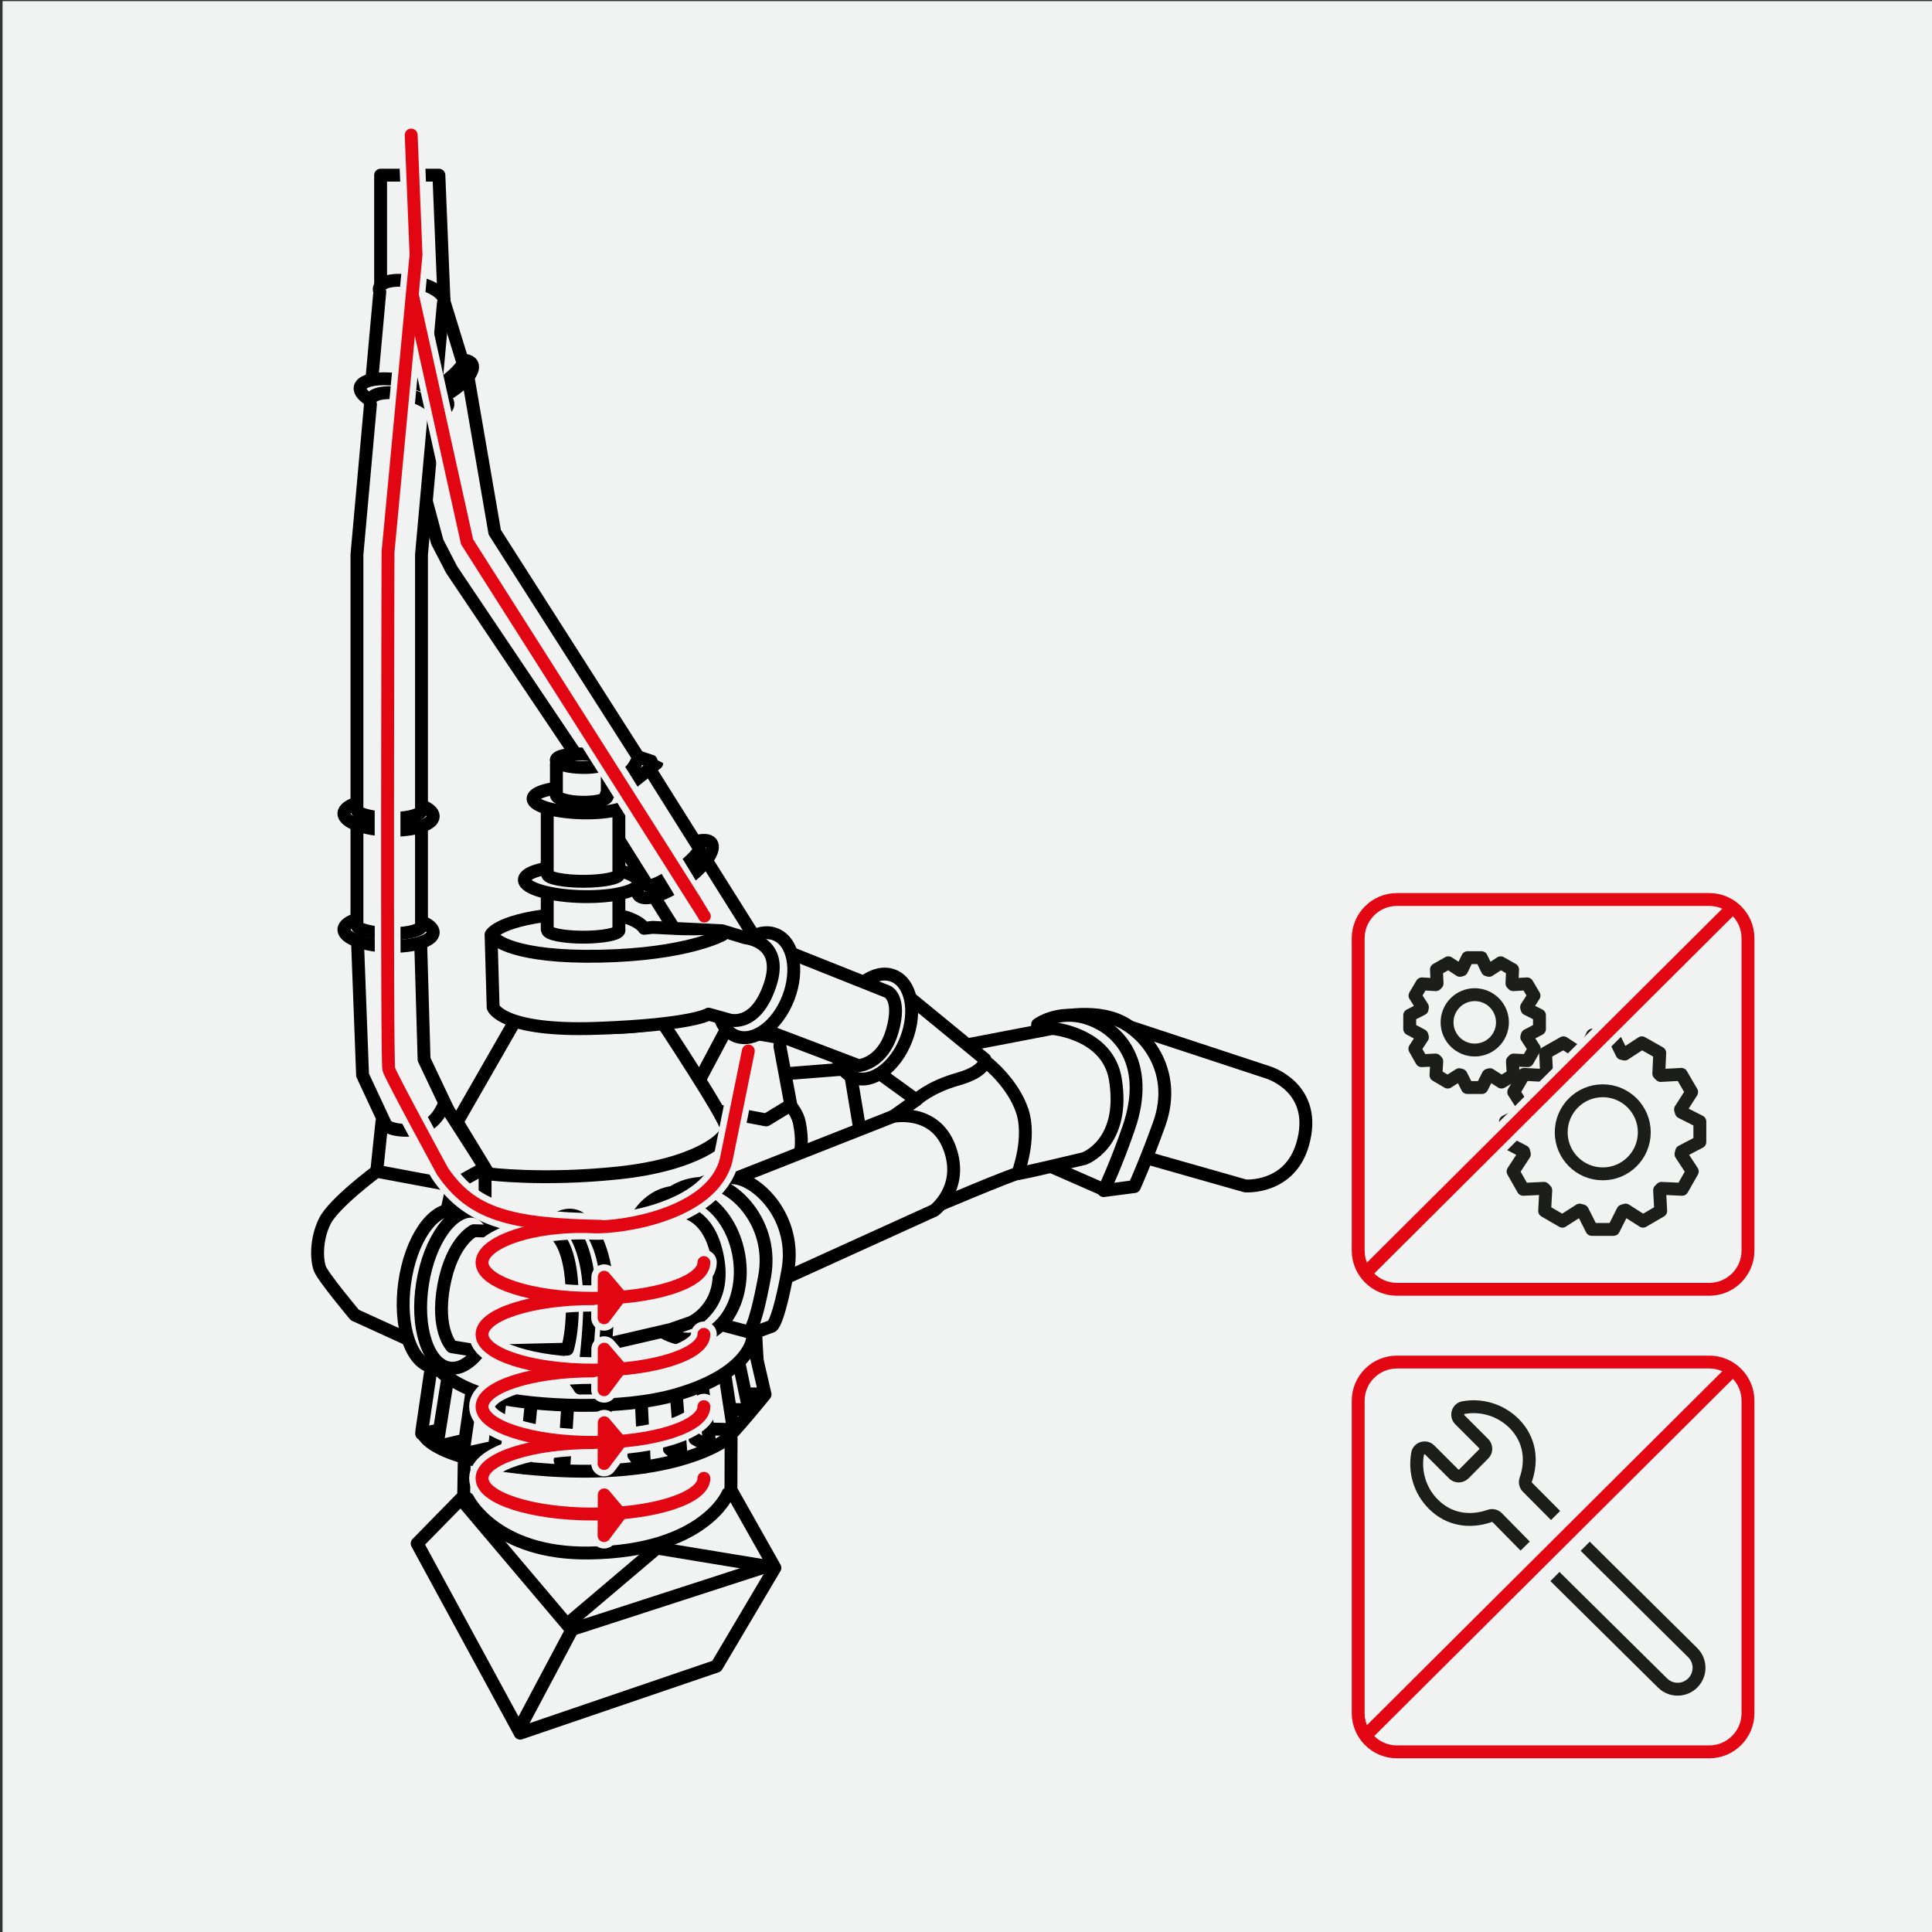 <?xml version="1.0" encoding="UTF-8"?> <!-- Generator: Adobe Illustrator 26.0.2, SVG Export Plug-In . SVG Version: 6.00 Build 0) --> <svg xmlns="http://www.w3.org/2000/svg" xmlns:xlink="http://www.w3.org/1999/xlink" version="1.1" x="0px" y="0px" viewBox="0 0 1200 1200" style="enable-background:new 0 0 1200 1200;" xml:space="preserve"><rect x="0" y="0" width="1200" height="1200" fill="#333333" stroke="none"/> <style type="text/css"> .st0{fill:#F1F2F2;} .st1{fill:none;stroke:#FFDA00;stroke-width:23.534;stroke-linejoin:round;stroke-miterlimit:10;} .st2{fill:#F1F2F2;stroke:#000000;stroke-width:8;stroke-linecap:round;stroke-linejoin:round;stroke-miterlimit:10;} .st3{fill:none;stroke:#000000;stroke-width:8;stroke-linecap:round;stroke-linejoin:round;stroke-miterlimit:10;} .st4{fill:none;stroke:#F1F2F2;stroke-width:16;stroke-linecap:round;stroke-linejoin:round;stroke-miterlimit:10;} .st5{fill:#E20613;stroke:#F1F2F2;stroke-width:16;stroke-linecap:round;stroke-linejoin:round;stroke-miterlimit:10;} .st6{fill:#E20613;stroke:#E20613;stroke-width:8;stroke-linecap:round;stroke-linejoin:round;stroke-miterlimit:10;} .st7{fill:none;stroke:#E20613;stroke-width:8;stroke-linecap:round;stroke-linejoin:round;stroke-miterlimit:10;} .st8{fill:none;stroke:#1D1D1B;stroke-width:8;stroke-linecap:round;stroke-linejoin:round;stroke-miterlimit:10;} .st9{fill:none;stroke:#F1F2F2;stroke-width:16;stroke-miterlimit:10;} .st10{fill:none;stroke:#1D1D1B;stroke-width:8;stroke-linejoin:round;stroke-miterlimit:10;} .st11{fill:none;stroke:#E30613;stroke-width:8;stroke-miterlimit:10;} </style> <g id="Ebene_2"> </g> <g id="Ebene_1"> <rect x="1.6" y="0.7" class="st0" width="1200.6" height="1200"></rect> <g> <path class="st1" d="M225.9,1200"></path> <g> <path class="st2" d="M679.2,630.4l108.7,35.8c0,0,31.3,9.6,21.2,44.5c-8.1,28-35.6,25.9-35.6,25.9l-125.9-35.8L679.2,630.4z"></path> <path class="st2" d="M468.6,581.9l-31.8-50.6l-32.1,23.2l31.8,50.6l0.2-0.1c0,0.1,0.1,0.2,0.1,0.3c1.3,1.7,9.5-2,18.3-8.4 c8.9-6.4,15-13,13.8-14.7C468.8,582.1,468.7,582,468.6,581.9z"></path> <path class="st2" d="M441.8,523.6c3.1,4-3.9,14.3-16,23.2c-12.6,9.2-25.8,13.5-29.1,9.2c-3.3-4.3,4.8-15.3,17.6-24.3 C426.5,523.1,438.7,519.6,441.8,523.6z"></path> <path class="st2" d="M434,526.3l-31.8-50.6l-32.1,23.2l31.8,50.6l0.2-0.1c0,0.1,0.1,0.2,0.1,0.3c1.3,1.7,9.5-2,18.3-8.4 c8.9-6.4,15-13,13.8-14.7C434.2,526.4,434.1,526.3,434,526.3z"></path> <path class="st2" d="M407.9,474l-39.3,31.3l-19.3-12.2l36.5-26.5C385.8,466.6,407.9,473.8,407.9,474z"></path> <path class="st2" d="M290.6,233.6l16.7,97l89.1,139.6c0,0-1.5,7.8-10,12.6c-8.5,4.8-16.3,4.3-16.3,4.3l-89.6-133.3l-8.9-17.2 l-18.9-70.4l16.1-42.2L290.6,233.6z"></path> <path class="st2" d="M244.1,252.3c-2.5-4.4,5.7-13.7,18.9-20.9c13.7-7.5,27.4-10.1,30.1-5.3c2.7,4.7-6.7,14.6-20.6,21.8 C259.2,254.8,246.7,256.7,244.1,252.3z"></path> <path class="st2" d="M236.4,177.2v-68.4h36.2l3.2,78.4l11.9,38.7c0,0-3.4,5.6-12.2,11.9c-4.9,3.6-16.2,1.7-16.2,1.7L236.4,177.2z "></path> <path class="st2" d="M230.2,244.1h40.1l5.1-55.9c0.2-0.3,0.3-0.7,0.4-1c0.7-4.3-7.2-9.7-18.1-12c-11.3-2.4-21.3-0.8-22.1,3.9 c-0.1,0.7,0,1.4,0.3,2.2L230.2,244.1z"></path> <path class="st2" d="M292.1,878.1c0,0,39.9,4.4,96.4-0.6c56.5-5.1,83.1-19.3,82.3-25.9c-0.8-6.6-4.4-85.2-4.4-85.2 s-70,22.7-110.7,20.5c-40.7-2.2-43.3-4.7-43.3-4.7l-43.7,63.8L292.1,878.1z"></path> <polyline class="st2" points="288.3,909.3 288,929.2 259.1,958.7 323.1,1076.5 445.1,1034.9 481.3,973.8 454,925.4 454.1,893.2 "></polyline> <polyline class="st2" points="476.5,972.8 354.9,1012.2 289,934.3 "></polyline> <path class="st2" d="M685.5,739.5l19.1-2.5c0,0,7.5-16.7,15.5-39.1c11.9-33.7-10.1-58.4-26.9-64.7c-19.3-7.3-43.2,0.3-43.2,0.3 L685.5,739.5z"></path> <path class="st2" d="M641.1,719.4l44.7,19.6c0,0,7.7-16.2,15.5-39.1c13.1-38.7-5.5-61.3-26.8-67.7c-17.2-5.2-30,4.1-30,4.1 L641.1,719.4z"></path> <polygon class="st2" points="481.7,667.4 532.5,663.4 547.2,706.5 493.2,733.3 "></polygon> <path class="st2" d="M497,716.1c0.5-1.3,1.6-8.7-0.5-18.8c-2.1-10.1-12.5-17.2-12.5-17.2l-55.2,3.9L292,719l-3.2,74.2l190.5-37.3 L497,716.1z"></path> <polygon class="st2" points="485,644.6 484.4,649.8 491.2,686.3 475.9,695.6 424.9,686 435.1,669.6 451.4,638.9 "></polygon> <path class="st2" d="M579.9,749.9c0,0,49.6-21,52.3-21c2.7,0,41.2-9.3,41.2-9.3s25.8-9.1,19.4-49.1 c-4.6-28.8-39.2-31.7-39.2-31.7L527.6,663l7.8,46.7L579.9,749.9z"></path> <path class="st2" d="M543.8,664.9l25.3,18.3c0,0,8.2-8,26.1-13c17.9-5.1,16.6-12.2,16.6-12.2l-49.5-40.6L543.8,664.9z"></path> <ellipse transform="matrix(0.36 -0.933 0.933 0.36 -248.053 914.185)" class="st2" cx="542.6" cy="638" rx="33.9" ry="21.8"></ellipse> <path class="st2" d="M469.5,637.7c0.8,0.2,63.8,24.2,63.8,24.2s15.2-1.1,21-21.9c5.7-20-2.9-24-2.9-24l-64-25.5L469.5,637.7z"></path> <path class="st2" d="M452.8,733.6l102-40.2c0,0,25.9-5.2,35,19.6c9.2,24.8-9.5,38.8-9.5,38.8l-108.1,49.1L452.8,733.6z"></path> <path class="st2" d="M427.6,740.9c0,0,9.6-11.4,28.9-9.3c14.4,1.6,38.8,25.1,32.8,57.8s-9.8,34.3-9.8,34.3l-12.8,4.7L427.6,740.9 z"></path> <path class="st2" d="M413.2,744.5c0,0,9.6-11.4,28.9-9.3c14.4,1.6,38.8,25.1,32.8,57.8s-9.8,34.3-9.8,34.3L410,812.7L413.2,744.5 z"></path> <polygon class="st2" points="261.2,582.3 263.4,658 282,697.2 259.9,720.9 240.7,701 225.2,667.8 222,583.2 "></polygon> <path class="st2" d="M301.3,725.3l-25.4-39.6c0,0-4.9,14.5-18.1,16c-16.8,1.9-20.6-4.8-20.6-4.8l-3.2,30.6l41,16.7L301.3,725.3z"></path> <polygon class="st2" points="301.3,778 301.3,725.3 278.9,737.6 264,784 299.1,777.7 "></polygon> <path class="st2" d="M234,727.5l47,8.8l-8.5,38.8l-12,60l-40.1-18.3c0,0-19.9-23.7-21.8-29c-1.9-5.4-2.5-18,3.2-29.4 C207.5,747.1,234,727.5,234,727.5z"></path> <ellipse transform="matrix(0.136 -0.991 0.991 0.136 -554.661 964.456)" class="st2" cx="275.4" cy="800.1" rx="49.2" ry="24.6"></ellipse> <ellipse transform="matrix(0.157 -0.988 0.988 0.157 -549.99 958.22)" class="st2" cx="286.4" cy="801.4" rx="49.2" ry="24.6"></ellipse> <ellipse transform="matrix(0.988 -0.157 0.157 0.988 -118.263 76.501)" class="st2" cx="424.3" cy="785.6" rx="35.2" ry="45.9"></ellipse> <ellipse transform="matrix(0.36 -0.933 0.933 0.36 -270.947 829.446)" class="st2" cx="469.4" cy="612.3" rx="33.9" ry="21.8"></ellipse> <path class="st2" d="M368.8,762.2l31-6.8c0,0,14.7-4.2,22.3-3.3c5.3,0.7,19.9,4.7,24,31.3c4.4,28.6-16.7,37.9-16.7,37.9 l-12.6,4.4l-46.1,10.7L368.8,762.2z"></path> <path class="st2" d="M345.3,757.6c0,0,9.8-7.4,18,1.6c8.2,9,15.8,26.3,13.9,60.6c-1.9,34.3-5.7,42.3-5.7,42.3h-11.2L345.3,757.6z "></path> <path class="st2" d="M342.6,765.9c0,0,1.3-15.8,9.5-6.7s15.8,26.3,13.9,60.6c-1.9,34.3-5.7,42.3-5.7,42.3l-20.4-28.4L342.6,765.9 z"></path> <path class="st2" d="M467.3,832l7.9,34.1c0,0-20.5,25.3-25.3,28.7c-4.7,3.5-36.6,22.9-108.3,18.3c-78.3-5.1-79.6-24.3-79.6-24.3 l6.3-42.6c0,0,10.1,14.8,37.6,21.2c27.5,6.3,80,8.8,114.6-1.3C465.1,853.1,467.3,832,467.3,832z"></path> <path class="st2" d="M294.3,764.4l49.9,1.6c0,0,9.5,5.4,11,32.5c1.6,27.1-2.8,39.5-2.8,39.5l-54,1.3l-17.7-2.8 c0,0-10.1-10.1-5.1-37.9C280.8,770.7,294.3,764.4,294.3,764.4z"></path> <line class="st2" x1="277.8" y1="857.9" x2="271.9" y2="895.1"></line> <line class="st2" x1="293" y1="865" x2="287.5" y2="903.7"></line> <line class="st2" x1="310.6" y1="869.9" x2="306.2" y2="907.1"></line> <line class="st2" x1="329.8" y1="873.2" x2="326" y2="911.8"></line> <line class="st2" x1="352.5" y1="875.1" x2="350.2" y2="911.7"></line> <line class="st2" x1="375.9" y1="872.6" x2="375.7" y2="913.5"></line> <line class="st2" x1="398.4" y1="872.2" x2="400.3" y2="911.2"></line> <line class="st2" x1="420.3" y1="869.4" x2="423" y2="903.5"></line> <line class="st2" x1="436.5" y1="863.1" x2="441.1" y2="898.5"></line> <line class="st2" x1="450.4" y1="854.9" x2="455.2" y2="886.1"></line> <line class="st2" x1="459.4" y1="848.6" x2="464.7" y2="873.9"></line> <path class="st2" d="M290.5,930.8c0,0,16.7,34.6,75.4,33.8c71.7-0.9,86.2-36.9,86.2-36.9"></path> <path class="st2" d="M269.1,579.1c0,5.1-11.8,9-26.8,8.7c-15.6-0.3-28.7-5-28.7-10.4c0-5.4,13.1-9.3,28.7-8.6 C257.3,569.4,269.1,574,269.1,579.1z"></path> <path class="st2" d="M303.5,729.1c0,0,33.5,4.4,80.8-0.6s67.6-21.2,66.9-27.8c-0.6-6.6-39.8-65.7-39.8-65.7s-20.5,5.1-54.6,2.8 s-36.3-4.7-36.3-4.7l-36.6,63.8L303.5,729.1z"></path> <g> <path class="st2" d="M305,580.5l1.3,45.2c0,0,5.5,15.2,64.8,13s69-8.8,69-8.8l12.2,3.4c0,0,16.6,6.1,25.9-21.3 c9.3-27.4-15.2-29.5-15.2-29.5l-14.5-4.4l-43.1-2.1l-5.3,0.6c0,0-6.5-12.6-48.4-9.3S305,580.5,305,580.5z"></path> <path class="st2" d="M307.7,583.2c0,0,11.2,11.8,65.2,10.7s75.8-13.3,75.8-13.3"></path> </g> <path class="st2" d="M384.4,577.3v-42.1h-44.5v42.1h0.3c-0.1,0.1-0.1,0.3-0.1,0.4c0,2.4,10,4.4,22.2,4.4c12.3,0,22.2-2,22.2-4.4 C384.5,577.6,384.5,577.4,384.4,577.3z"></path> <path class="st2" d="M396.9,548.2c0,5.1-15.1,9-34.4,8.7c-20-0.3-36.8-5-36.8-10.4c0-5.4,16.8-9.3,36.8-8.6 C381.8,538.5,396.9,543.1,396.9,548.2z"></path> <path class="st2" d="M384.4,542.6v-42.1h-44.5v42.1h0.3c-0.1,0.1-0.1,0.3-0.1,0.4c0,2.4,10,4.4,22.2,4.4c12.3,0,22.2-2,22.2-4.4 C384.5,542.8,384.5,542.7,384.4,542.6z"></path> <path class="st2" d="M261.8,574.5V506h-40.1v68.5h0.2c0,0.1-0.1,0.3-0.1,0.4c0,2.5,10.5,5,21.6,5c11.1,0,18.5-2.4,18.5-5 C261.9,574.8,261.8,574.6,261.8,574.5z"></path> <path class="st2" d="M391.5,497.6c0,4.3-12.8,7.6-29.2,7.3c-17-0.3-31.2-4.2-31.2-8.8s14.2-7.9,31.2-7.3 C378.7,489.3,391.5,493.3,391.5,497.6z"></path> <path class="st2" d="M377.2,474.4h-31.6v18.8c-0.1,0.2-0.1,0.3-0.1,0.5c0,2.4,7.5,4.5,16.4,4.6c8.6,0.1,15.3-1.6,15.3-3.9 c0-0.4-0.2-0.8-0.6-1.1h0.6V474.4z"></path> <path class="st2" d="M377.2,472.8c0,2.3-6.7,4-15.3,3.9c-8.9-0.1-16.4-2.2-16.4-4.6c0-2.4,7.5-4.1,16.4-3.8 C370.4,468.5,377.2,470.6,377.2,472.8z"></path> <line class="st3" x1="322.7" y1="1073.5" x2="354.9" y2="1012.9"></line> <line class="st3" x1="353.1" y1="1008.1" x2="406.9" y2="962.5"></line> <line class="st3" x1="478.1" y1="973.1" x2="408.9" y2="961.7"></line> <path class="st2" d="M269.1,507c0,5.1-11.8,9-26.8,8.7c-15.6-0.3-28.7-5-28.7-10.4s13.1-9.3,28.7-8.6 C257.3,497.3,269.1,501.9,269.1,507z"></path> <path class="st2" d="M278.2,251.5c-0.8,5-13.1,6.9-27.9,4.2c-15.4-2.9-27.5-9.6-26.6-15c0.9-5.4,14.4-7,29.7-3.8 C268.1,240,279,246.5,278.2,251.5z"></path> <path class="st2" d="M269.6,258c0.2-0.3,0.3-0.7,0.4-1c0.7-4.3-7.2-9.7-18.1-12c-11.3-2.4-21.3-0.8-22.1,3.9 c-0.1,0.7,0,1.4,0.3,2.2l-8.4,93.4v158.3h0.2c0,0.1-0.1,0.3-0.1,0.4c0,2.5,10.7,5.1,21.8,5.1c11.1,0,18.3-2.6,18.3-5.1 c0-0.1,0-0.3-0.1-0.4V344.4L269.6,258z"></path> <path class="st2" d="M614,660.8c0,0,15.2,12.2,20.9,29.1c5.7,17-2.7,39-2.7,39"></path> <line class="st2" x1="554.8" y1="693.4" x2="569.1" y2="683.2"></line> </g> <g> <path class="st4" d="M373.2,761.7c-56.9-1.1-80.5-7.8-98.4-34.3c0,0-32-58.8-33.3-63.2C240.1,659.9,241,343,241,343l17.4-184.8 l-3-74.3"></path> <path class="st4" d="M432.2,563c-8.1-16.8-142.1-226.5-142.1-226.5l-33.9-153"></path> </g> <line class="st3" x1="261.9" y1="890.5" x2="272.6" y2="888.2"></line> <line class="st3" x1="272.3" y1="898.3" x2="288.5" y2="894.5"></line> <line class="st3" x1="286.8" y1="903.2" x2="306.5" y2="898.9"></line> <line class="st3" x1="304.5" y1="909.9" x2="324.5" y2="903.5"></line> <line class="st3" x1="474.6" y1="865.8" x2="464.7" y2="865.8"></line> <line class="st3" x1="465.9" y1="875.7" x2="453.7" y2="875.4"></line> <line class="st3" x1="454.9" y1="887.9" x2="441.3" y2="887.6"></line> <line class="st3" x1="439.8" y1="898.3" x2="431.7" y2="893.7"></line> <line class="st3" x1="422.1" y1="905" x2="415.8" y2="900"></line> <line class="st3" x1="398.1" y1="909.6" x2="393.7" y2="903.8"></line> <line class="st3" x1="374.6" y1="911.9" x2="371.4" y2="905.5"></line> <line class="st3" x1="349.4" y1="911.6" x2="347.9" y2="907"></line> <g> <polygon class="st5" points="375.2,863.2 385.3,849.7 375.3,838 "></polygon> <polygon class="st5" points="375.2,909 385.3,895.5 375.3,883.7 "></polygon> <polygon class="st5" points="375.2,953.8 385.3,940.3 375.3,928.5 "></polygon> <path class="st4" d="M368.3,806.6c-38.1,0-68.9,10-68.9,22.2c0,12.3,30.9,22.2,68.9,22.2s68.9-10,68.9-22.2"></path> <polygon class="st5" points="375.2,818.5 385.3,805.1 375.3,793.3 "></polygon> <path class="st4" d="M437.2,784.2c0,12.3-30.9,22.2-68.9,22.2s-68.9-10-68.9-22.2c0-12.3,30.9-23.9,68.9-22.2 c17.2,0.8,74-7.5,82.7-41.4l12.5-63.1"></path> <path class="st4" d="M368.3,896c-38.1,0-68.9,10-68.9,22.2c0,12.3,30.9,22.2,68.9,22.2s68.9-10,68.9-22.2"></path> <path class="st4" d="M368.3,851.5c-38.1,0-68.9,10-68.9,22.2s30.9,22.2,68.9,22.2s68.9-10,68.9-22.2"></path> </g> <g> <polygon class="st6" points="375.2,863.2 385.3,849.7 375.3,838 "></polygon> <polygon class="st6" points="375.2,909 385.3,895.5 375.3,883.7 "></polygon> <polygon class="st6" points="375.2,953.8 385.3,940.3 375.3,928.5 "></polygon> <path class="st7" d="M368.3,806.6c-38.1,0-68.9,10-68.9,22.2c0,12.3,30.9,22.2,68.9,22.2s68.9-10,68.9-22.2"></path> <polygon class="st6" points="375.2,818.5 385.3,805.1 375.3,793.3 "></polygon> <path class="st7" d="M437.2,784.2c0,12.3-30.9,22.2-68.9,22.2s-68.9-10-68.9-22.2c0-12.3,30.9-23.9,68.9-22.2 c17.2,0.8,74-7.5,82.7-41.4l13.8-67.8"></path> <path class="st7" d="M368.3,896c-38.1,0-68.9,10-68.9,22.2c0,12.3,30.9,22.2,68.9,22.2s68.9-10,68.9-22.2"></path> <path class="st7" d="M368.3,851.5c-38.1,0-68.9,10-68.9,22.2s30.9,22.2,68.9,22.2s68.9-10,68.9-22.2"></path> </g> <g> <path class="st7" d="M373.2,761.7c-56.9-1.1-80.5-7.8-98.4-34.3c0,0-32-58.8-33.3-63.2C240.1,659.9,241,343,241,343l17.4-184.8 l-3-74.3"></path> <path class="st7" d="M437.5,569c-0.4-1.3-147.4-232.5-147.4-232.5l-33.9-153"></path> </g> </g> <g> <g> <g> <path class="st8" d="M946.6,690.8l-11.5,5.8v12.7l11.3,5.9l0.4,1.7l-7,10.7l6.3,11.1l12.8-0.6l1.2,1.2l-0.7,12.8l11,6.4 l10.8-6.9l1.7,0.5l5.8,11.5h13.5l5.8-11.5l1.7-0.5l10.8,6.9l11-6.4l-0.7-12.8l1.2-1.2l12.8,0.6l6.3-11.1l-7-10.7l0.4-1.7 l11.3-5.9v-12.7l-11.5-5.8l-0.5-1.7l6.9-10.8l-6.4-11l-12.8,0.7l-1.2-1.2l0.6-12.8l-11.1-6.3l-10.7,7l-1.7-0.4l-5.6-11.4h-12.7 l-5.6,11.4l-1.7,0.4l-10.7-7l-11.1,6.3l0.6,12.8l-1.2,1.2l-12.8-0.7l-6.4,11l6.9,10.8L946.6,690.8z"></path> <circle class="st8" cx="995.5" cy="703.3" r="25.8"></circle> </g> <g> <path class="st8" d="M883.3,626.7l-7.7,3.9v8.5l7.6,4l0.3,1.1l-4.7,7.2l4.2,7.4l8.6-0.4l0.8,0.8l-0.5,8.6l7.3,4.3l7.2-4.6 l1.1,0.3l3.9,7.7h9l3.9-7.7l1.1-0.3l7.2,4.6l7.3-4.3l-0.5-8.6l0.8-0.8l8.6,0.4l4.2-7.4l-4.7-7.2l0.3-1.1l7.6-4v-8.5l-7.7-3.9 l-0.3-1.1l4.6-7.2l-4.3-7.3l-8.6,0.5l-0.8-0.8l0.4-8.6l-7.4-4.2l-7.2,4.7l-1.1-0.3l-3.7-7.6h-8.5l-3.7,7.6l-1.1,0.3l-7.2-4.7 l-7.4,4.2l0.4,8.6l-0.8,0.8l-8.6-0.5l-4.3,7.3l4.6,7.2L883.3,626.7z"></path> <circle class="st8" cx="916" cy="635" r="17.2"></circle> </g> </g> <line class="st9" x1="848.9" y1="790" x2="1074.2" y2="565.6"></line> <path class="st10" d="M947.3,960.3l-17.4-17.7c-1.2-1.2-3.1-1.6-4.7-1c-12.2,4.2-25.1,2.5-34.9-7.3c-8.5-8.5-11.8-20.3-9.8-31.4 c0.6-3.5,5-4.8,7.5-2.3l14.9,14.9c1.7,1.7,4.5,1.7,6.3,0l12.4-12.5c1.7-1.7,1.7-4.5,0-6.3l-14.9-14.9c-2.5-2.5-1.2-6.9,2.3-7.5 c11-2,22.8,1.3,31.4,9.8c9.8,9.8,11.5,22.8,7.3,34.9c-0.6,1.7-0.2,3.5,1,4.7l17.5,17.6"></path> <path class="st10" d="M984.6,960.4l66.8,66.1c5.2,5.2,5.2,13.6,0,18.8c-5.2,5.2-13.6,5.2-18.8,0l-66.8-66.1"></path> <line class="st11" x1="848.9" y1="1077.3" x2="1074.2" y2="852.9"></line> <path class="st11" d="M1061.7,1088.1H867.6c-13.2,0-24-10.8-24-24V870c0-13.2,10.8-24,24-24h194.1c13.2,0,24,10.8,24,24v194.1 C1085.7,1077.3,1074.9,1088.1,1061.7,1088.1z"></path> <line class="st11" x1="848.9" y1="790" x2="1074.2" y2="565.6"></line> <path class="st11" d="M1061.7,800.8H867.6c-13.2,0-24-10.8-24-24V582.7c0-13.2,10.8-24,24-24h194.1c13.2,0,24,10.8,24,24v194.1 C1085.7,790,1074.9,800.8,1061.7,800.8z"></path> </g> </g> </svg> 